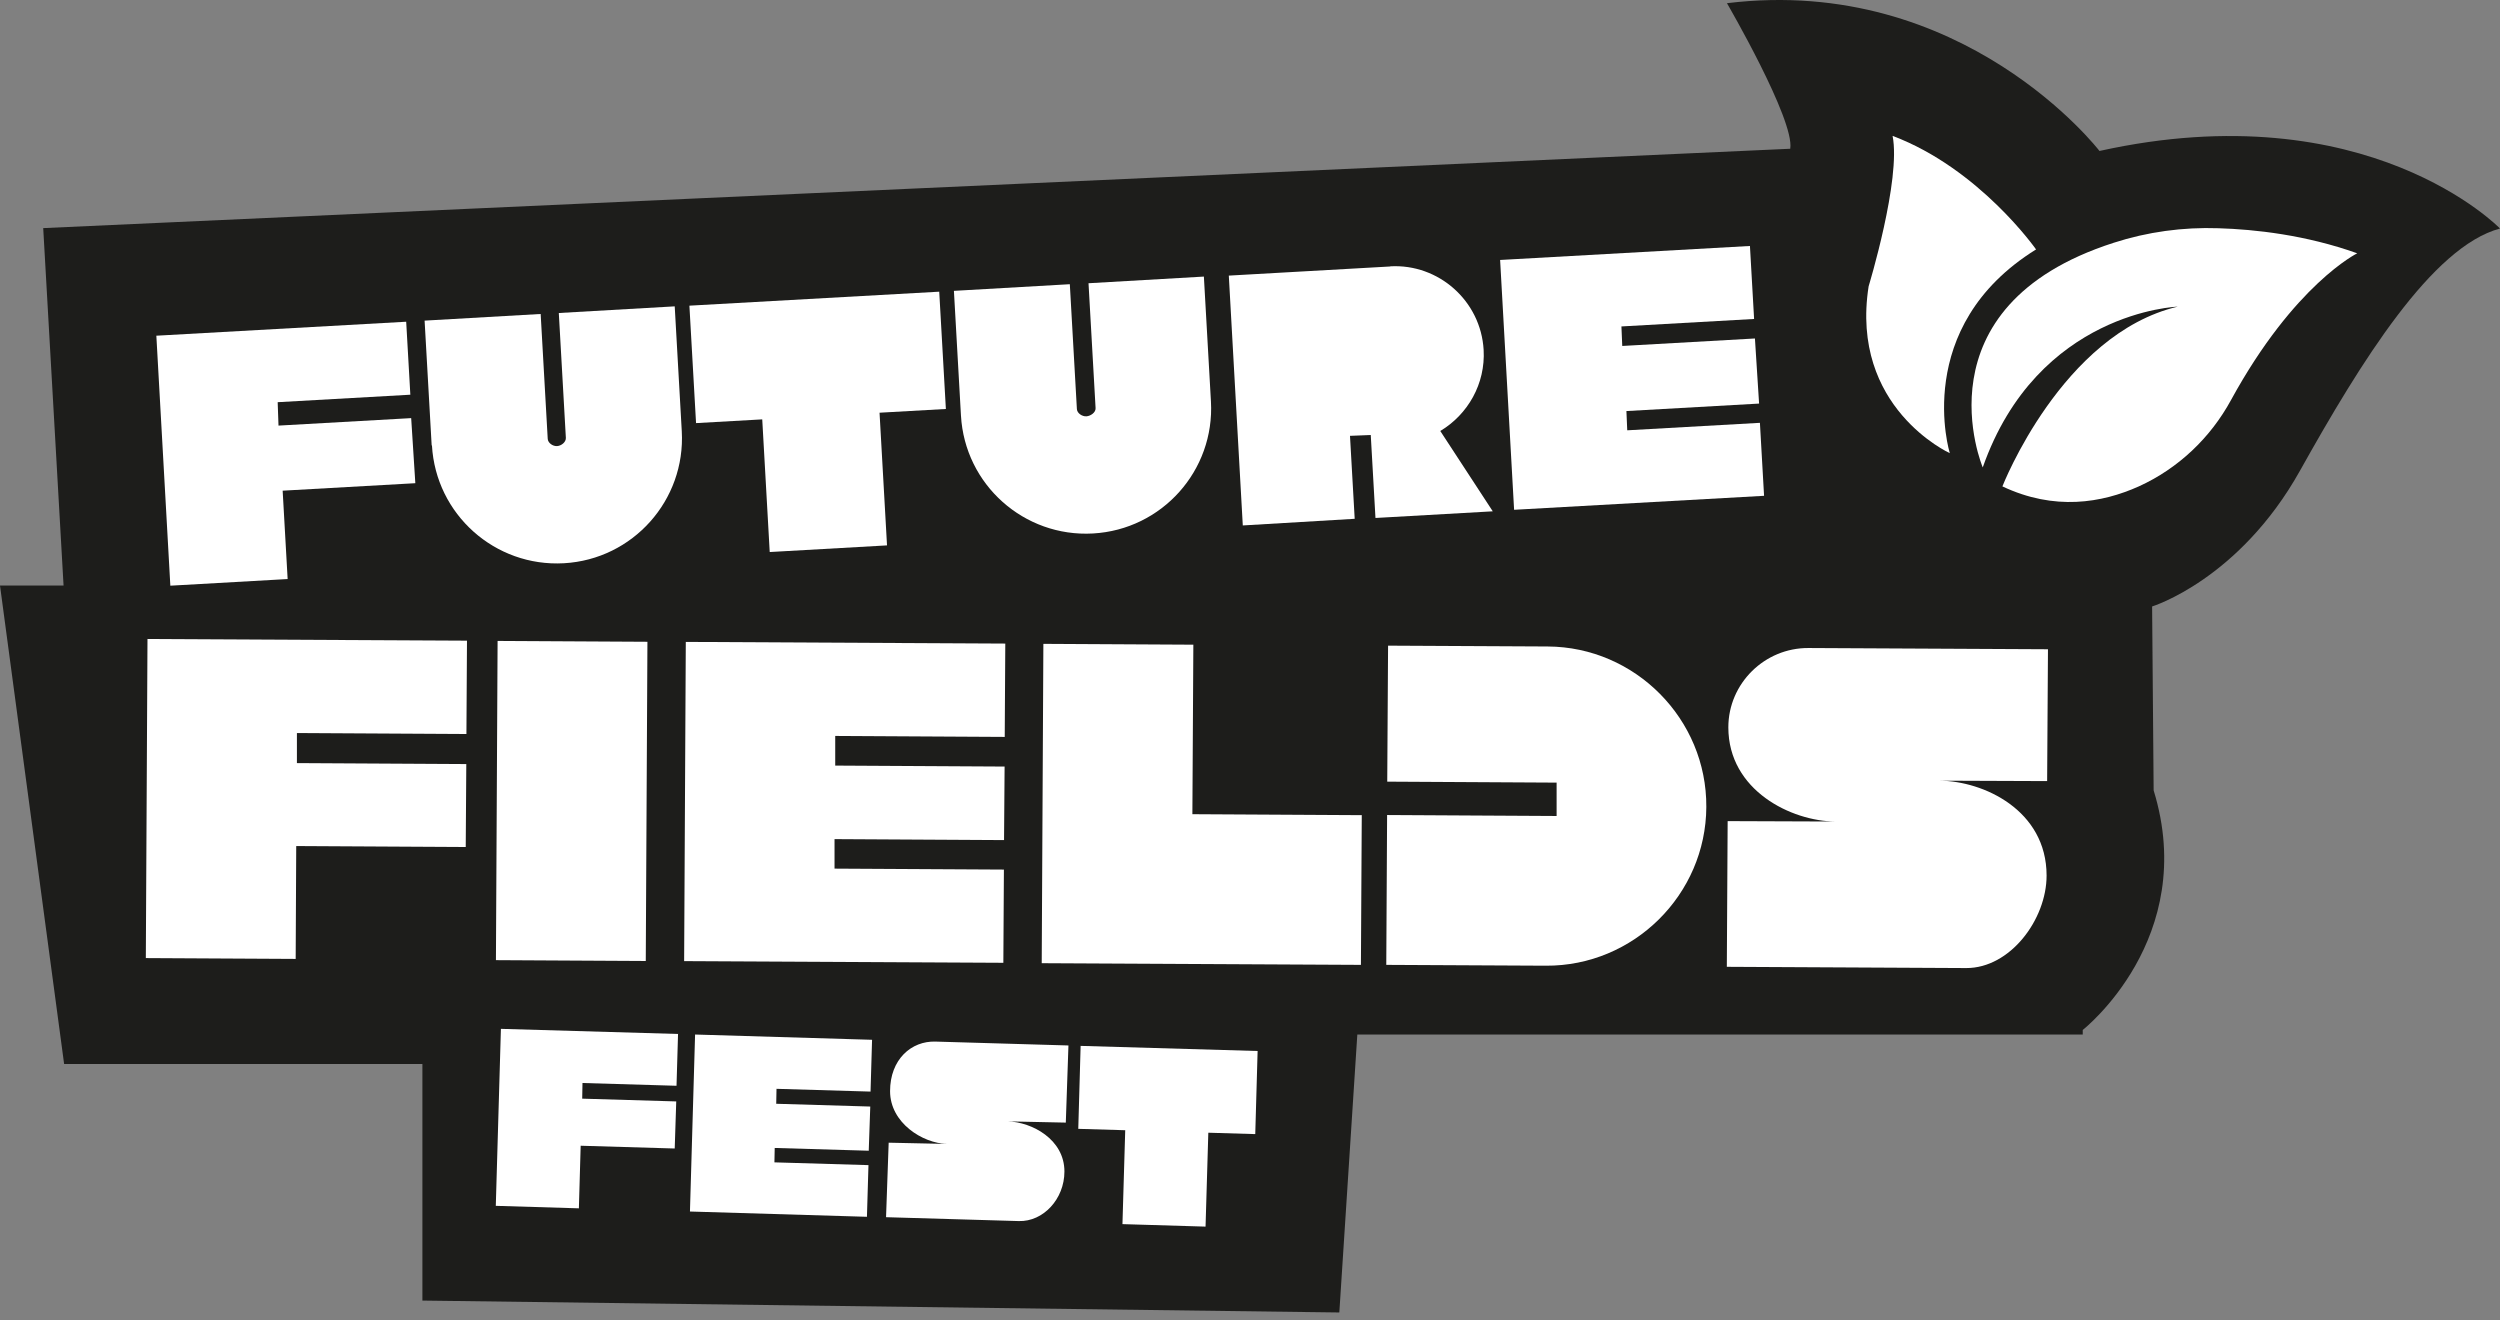 <svg xmlns="http://www.w3.org/2000/svg" width="214" height="113" viewBox="0 0 214 113" fill="none"><rect x="0" y="0" width="214" height="113" fill="#808080" stroke="none"/><g id="Layer_1-2"><path id="Vector" d="M179.716 12.923C179.716 12.923 168.099 -2.203 147.827 0.274C147.827 0.274 153.636 10.256 153.245 12.733L3.699 19.526L5.441 50.123H0L5.489 91.081H36.157V111.329L114.646 112.348L116.187 88.556H178.282V88.165C178.282 88.165 188.252 80.341 184.352 67.656L184.221 51.913C184.221 51.913 191.654 49.625 196.87 40.307C202.086 30.978 208.179 21.115 214 19.562C214 19.562 202.679 7.837 179.716 12.923Z" fill="#1D1D1B"></path><path id="Vector_2" d="M13.372 28.737L34.77 27.54L35.125 33.787L23.769 34.427L23.84 36.431L35.197 35.791L35.552 41.362L24.195 42.002L24.622 49.566L14.581 50.135L13.384 28.749L13.372 28.737Z" fill="white"></path><path id="Vector_3" d="M36.951 38.138L36.346 27.445L46.281 26.876L46.885 37.569C46.909 37.924 47.324 38.209 47.691 38.185C48.047 38.161 48.45 37.853 48.438 37.486L47.834 26.793L57.756 26.224L58.36 36.917C58.692 42.82 54.176 47.882 48.272 48.214C42.368 48.546 37.307 44.029 36.975 38.126L36.951 38.138Z" fill="white"></path><path id="Vector_4" d="M59.581 36.206L59.013 26.165C66.137 25.762 73.274 25.359 80.398 24.968L80.967 35.008L75.289 35.328L75.929 46.685L65.888 47.254L65.248 35.898L59.57 36.218L59.581 36.206Z" fill="white"></path><path id="Vector_5" d="M82.259 35.59L81.655 24.897L91.577 24.328L92.182 35.02C92.205 35.376 92.632 35.661 93 35.637C93.355 35.613 93.806 35.305 93.782 34.937L93.177 24.245L103.052 23.675L103.657 34.368C103.989 40.272 99.472 45.334 93.557 45.666C87.653 45.998 82.591 41.481 82.259 35.578V35.59Z" fill="white"></path><path id="Vector_6" d="M118.997 22.798C123.158 22.561 126.762 25.773 126.999 29.946C127.165 32.85 125.647 35.482 123.288 36.893L127.781 43.769L117.74 44.338L117.337 37.237L115.559 37.308L115.962 44.409L106.383 44.978C105.115 22.335 106.052 39.098 105.186 23.592L119.009 22.81L118.997 22.798Z" fill="white"></path><path id="Vector_7" d="M149.795 21.055L150.151 27.303L138.794 27.943L138.865 29.614L150.222 28.974L150.578 34.546L139.221 35.186L139.292 36.834L150.649 36.194L151.004 42.441L129.607 43.638C129.204 36.514 128.801 29.377 128.41 22.253L149.807 21.055H149.795Z" fill="white"></path><path id="Vector_8" d="M12.649 54.699L39.974 54.841L39.926 62.831L25.416 62.748V65.321L39.915 65.404L39.867 72.504L25.357 72.422L25.31 82.083L12.483 82.012L12.625 54.687L12.649 54.699Z" fill="white"></path><path id="Vector_9" d="M42.452 82.189L42.594 54.864L55.42 54.936L55.278 82.261L42.452 82.189Z" fill="white"></path><path id="Vector_10" d="M86.053 55.09L86.005 63.08L71.495 62.997V65.534L85.994 65.617L85.946 71.912L71.436 71.829V74.354L85.934 74.436L85.887 82.415L58.562 82.272C58.609 73.168 58.657 64.052 58.704 54.947L86.029 55.09H86.053Z" fill="white"></path><path id="Vector_11" d="M89.325 55.114L102.151 55.185L102.068 69.695L116.567 69.778L116.495 82.593L89.171 82.45L89.313 55.125L89.325 55.114Z" fill="white"></path><path id="Vector_12" d="M133.246 69.861V66.992L118.748 66.909L118.819 55.268L132.476 55.339C139.98 55.374 146.109 61.563 146.061 69.079C146.026 76.582 139.837 82.711 132.322 82.664L118.665 82.593L118.736 69.766L133.258 69.849L133.246 69.861Z" fill="white"></path><path id="Vector_13" d="M147.899 70.288L157.11 70.323C153.352 70.3 147.946 67.668 147.946 62.262C147.946 58.504 151.052 55.446 154.81 55.47L175.306 55.576L175.235 66.862L166.024 66.826C169.782 66.85 175.188 69.351 175.188 74.947C175.188 78.705 172.07 82.878 168.312 82.866L147.816 82.759L147.887 70.288H147.899Z" fill="white"></path><path id="Vector_14" d="M42.89 88.07L58.04 88.508L57.91 92.942L49.861 92.705L49.837 94.045L57.886 94.282L57.756 98.312L49.706 98.075L49.552 103.433L42.44 103.22L42.878 88.07H42.89Z" fill="white"></path><path id="Vector_15" d="M74.649 89.006L74.518 93.44L66.469 93.203L66.445 94.483L74.495 94.72L74.364 98.502L66.315 98.265L66.291 99.498L74.341 99.735L74.21 104.157L59.06 103.706C59.202 98.656 59.356 93.606 59.499 88.556L74.649 89.006Z" fill="white"></path><path id="Vector_16" d="M76.071 97.814L81.05 97.921C78.976 97.862 76.19 96.119 76.19 93.404C76.19 90.69 78.004 89.089 80.09 89.16L91.459 89.492L91.233 96.095L86.254 95.989C88.341 96.048 91.115 97.53 91.115 100.28C91.115 102.639 89.301 104.583 87.215 104.524L75.846 104.192L76.071 97.802V97.814Z" fill="white"></path><path id="Vector_17" d="M92.3 96.64L92.502 89.528C97.552 89.67 102.602 89.824 107.652 89.966L107.45 97.079L103.432 96.96L103.195 104.998L96.082 104.785L96.319 96.747L92.3 96.629V96.64Z" fill="white"></path><path id="Vector_18" d="M180.926 20.783C163.902 26.259 169.723 40.011 169.723 40.011C174.417 26.651 186.414 26.248 186.414 26.248C176.492 28.595 171.406 41.635 171.406 41.635C175.864 43.745 179.918 43.057 183.083 41.635C186.45 40.106 189.212 37.486 190.978 34.238C196.396 24.327 201.778 21.683 201.778 21.683C197.368 20.107 193.017 19.633 189.911 19.538C186.865 19.431 183.818 19.846 180.926 20.783Z" fill="white"></path><path id="Vector_19" d="M166.902 38.79C166.902 38.79 163.57 28.002 174.287 21.352C174.287 21.352 169.45 14.441 162.006 11.631C162.741 15.365 159.955 24.505 159.955 24.505C158.331 34.902 166.902 38.79 166.902 38.79Z" fill="white"></path></g></svg>